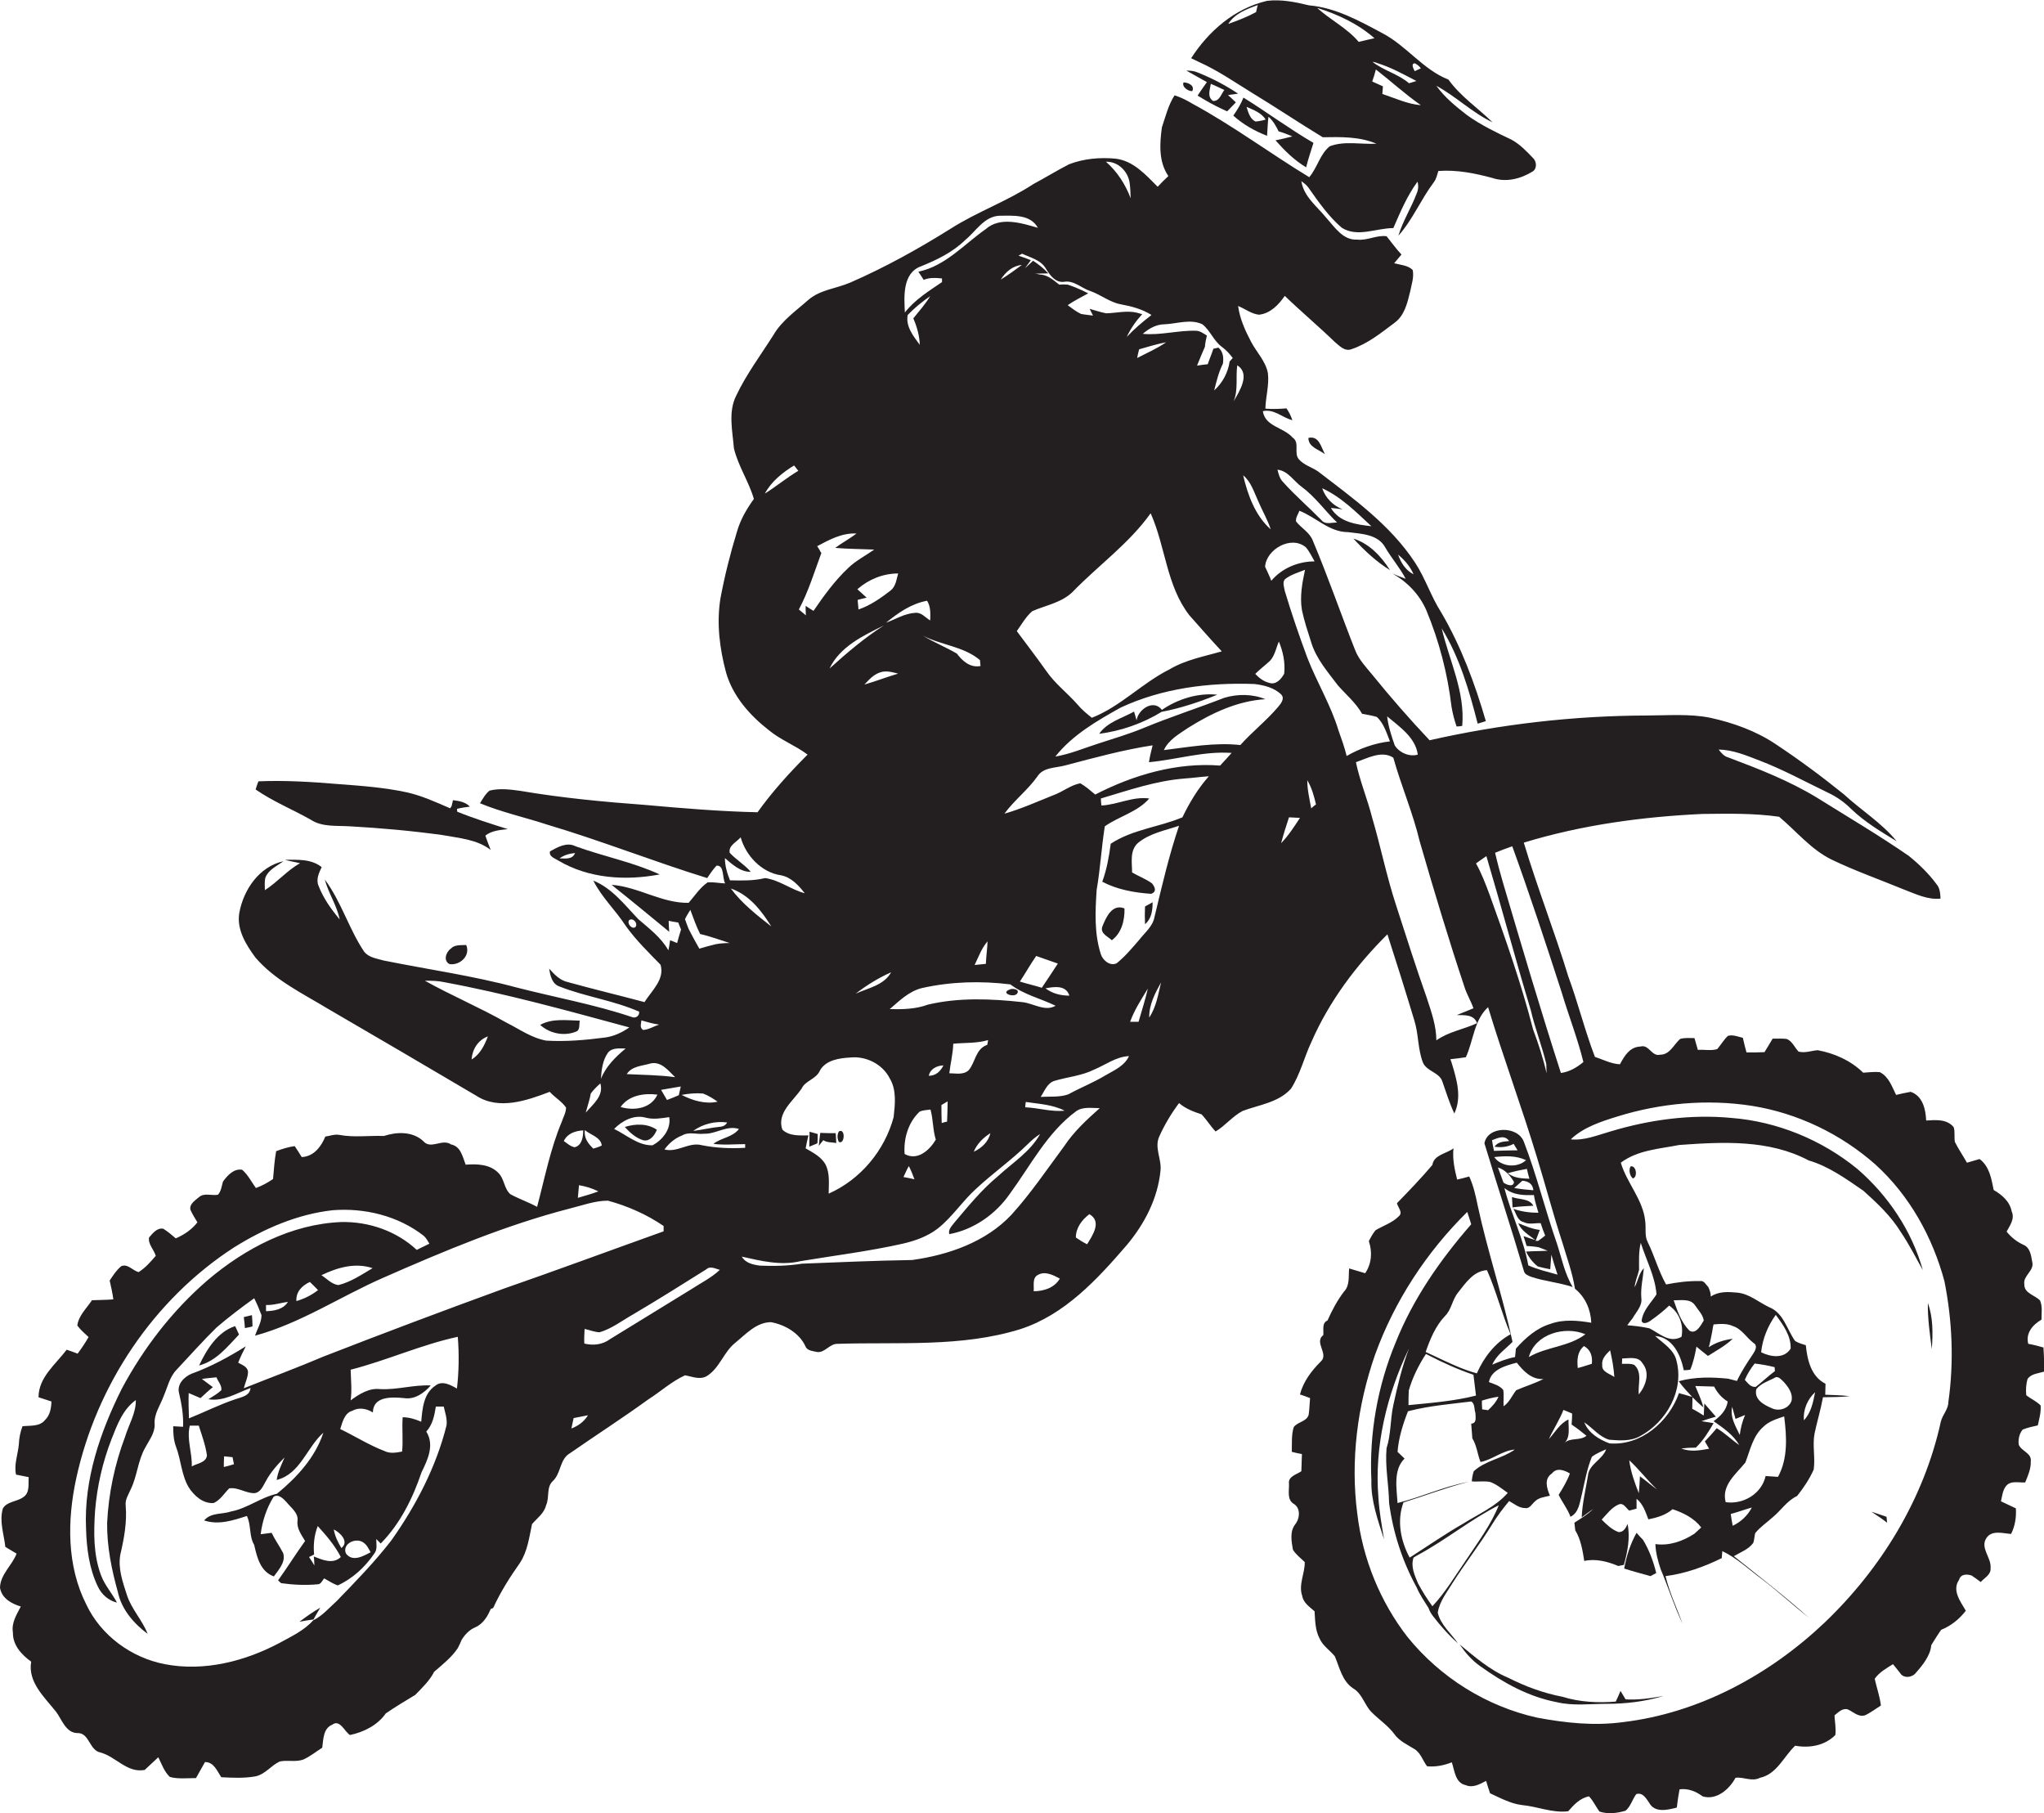 <?xml version="1.0" encoding="utf-8"?>
<!-- Generator: Adobe Illustrator 19.2.0, SVG Export Plug-In . SVG Version: 6.00 Build 0)  -->
<svg version="1.1" id="Layer_1" xmlns="http://www.w3.org/2000/svg" xmlns:xlink="http://www.w3.org/1999/xlink" x="0px" y="0px"
	 viewBox="0 0 726.9 644.7" enable-background="new 0 0 726.9 644.7" xml:space="preserve">
<g>
	<path fill="#231F20" d="M726.9,487.7c0.1-2.9,0-5.8-0.2-8.6c-1.8-0.5-3.6-1-5.4-1.3c-1-3.8,1.6-6.8,4.7-8.6c0-2.3,0.4-4.7-0.5-6.8
		c-1.9-2-5.7-2.5-5.6-5.8c-0.5-3.1,3.7-4.8,2.8-8c-0.4-2.2-0.7-5-3.1-6c-2.4-1.1-4.4-2.7-6-4.7c1.2-2.2,3-4.6,1.8-7.2
		c-0.7-3.6-3.5-5.9-6.4-7.6c-0.8-4-1.5-8.4-5-11c-1.5,0.4-3,0.9-4.5,1.3c-1.4-2.5-3-4.8-4.3-7.4c-0.3-1.7,0.1-3.5-0.4-5.2
		c-2.4-3-6.4-2.6-9.8-2.4c-0.2-4-1.2-8.7-5.5-10.2c-1.8,0.3-3.5,0.7-5.2,1.1c-1.5-3-2.6-6.5-5.8-8.1c-2-0.2-4,0.1-5.9,0.2
		c-4.4-4.3-10.2-6.9-16.2-8c-2.3,0.2-4.5,1.1-6.8,0.5c-1.4-1.5-2.2-3.7-4.2-4.5c-1.7-0.2-3.3-0.1-5-0.1c-1,1.6-1.9,3.2-2.9,4.8
		c-2.1,0.1-4.3,0.1-6.4,0.1c-0.5-1.7-0.9-3.5-1.3-5.2c-1.7-0.4-3.5-1.2-5.3-0.7c-1.5,1.4-2.5,3.2-3.8,4.7c-2.2,0.7-4.6,0.1-6.9,0.3
		c-0.4-1.4-0.8-2.8-1.2-4.2c-1.7,0-3.4-0.2-5.1,0.3c-2.3,2-3.6,5.6-7.1,5.6c-3,0.8-4-3.8-7-2.9c-3.8,0.1-5.7,3.3-7.3,6.3
		c-3.1-0.1-6-1.7-8.9-2.6c-3.6-9.4-6-19.2-9.5-28.7c-4.9-16-11-31.5-15.8-47.5c20.6-6.3,42.1-9.2,63.5-10.2c9.1-0.1,18.3-0.3,27.3,1
		c6.1,5.1,11.3,11.6,18.6,15.2c8.3,4,17.1,7.1,25.6,10.6c4.3,1.6,8.5,3.8,13.2,3.3c-0.1-1.8-0.2-3.7-1.4-5.1
		c-2.8-3.8-6.2-7.1-9.9-10.1c-10.6-7.3-21.6-13.8-32.5-20.6c-10-6.1-20.8-10.3-31.7-14.4c-1.5-0.4-2.5-1.6-3.4-2.8
		c5.1,0.1,9.8,2.1,14.5,3.9c8.4,3.2,16.4,7.6,24.5,11.5c3,1.4,5.8,3.4,8.2,5.8c4.8,4.6,10.5,8,16.1,11.4c-5.3-6.5-12.6-11-18.8-16.7
		c-7.8-6.3-15.9-12.3-24.2-17.8c-7-4.7-15.1-7.6-23.3-9.4c-7.5-1.5-15.3-0.8-22.9-0.8c-25.9,0.1-51.7,3.1-76.9,8.8
		c-7.1-7.5-13.8-15.2-20.3-23.2c-2.3-2.8-4.9-5.5-6.2-8.9c-5.1-12.9-9.6-26-15-38.8c-1.1-3-4.1-4.5-6-6.9c-0.2-1.4,0.8-2.6,1.2-3.8
		c5.9,2.3,10.6,7.6,17.3,7.6c4.6,0.6,10.6,0.7,13.2,5.4c2.2,3.8,5.2,7.2,7.3,11.2c-1.6-0.6-3.2-1.2-4.8-1.9c5.3,2.9,9.7,7.5,12.1,13
		c4.6,11,7.6,22.6,9,34.4c0.4,2.4,1,4.7,1.8,7c0.5,0,1.5-0.1,2-0.2c1.1-12.1-4.6-23.2-7.3-34.7c6.4,10.4,9.8,22.2,12.8,33.9
		c0.7-0.2,2.2-0.7,2.9-0.9c-3.9-13.4-8.8-26.6-15.9-38.7c-3.6-5.6-5.6-12.1-9.3-17.7c-8.8-13.4-22-22.8-34.5-32.4
		c-2.2-1.5-4.9-2.2-6.7-4.2c-2.1-2.2,0.4-6-2.3-7.8c-3.2-3.7-9.8-3.9-10.6-9.4c4-0.9,6.9,2.3,10.5,3.2c-0.5-1.5-1.2-2.9-2.1-4.2
		c-2.5,0.2-5,0.3-7.5,0.1c0.1-4.2,1.4-8.4,0.9-12.6c-0.8-4.3-4-7.4-6-11.2c-2.1-4-4-8.2-4.6-12.7c2.5,1,4.7,2.8,7.4,3.1
		c4-0.4,7-3.5,9.2-6.7c5.8,5.6,12,10.8,17.8,16.4c1.6,1.3,3.4,3.4,5.8,2.6c5.8-1.9,10.6-5.8,15.4-9.4c3.6-2.6,4.6-7.1,5.6-11.2
		c0.5-2.5,1.4-5,0.9-7.6c-1.7-1.7-4.4-1.8-6.6-2.4c0.9-1,1.7-2.1,2.6-3.1c-1.9-2-3.5-4.3-5.3-6.5c-3.5-0.5-6.8,1.6-10.4,1.2
		c-5.1,0.3-8-4.4-11-7.7c-3.3-4.1-8.1-7.6-8.9-13.1c0.9,0.7,1.9,1.4,2.5,2.3c3.6,5.1,7.2,10.3,11.9,14.3c5.6,3.5,12.2,0.1,18.3,0.1
		c2.5-5.7,4.9-11.5,8.6-16.5c0.4,1.4,0.3,2.9-0.3,4.2c-1.9,5.1-4.9,9.7-6.5,15c5.1-5.7,8-12.9,12.6-19c0.9-1.2,1.2-2.7,1.6-4
		c6.6-0.5,13,0.8,19.3,2.5c4.8,1.6,10,0.3,14.2-2.3c1.7-1,1.5-3.7,0.1-4.9c-2.3-2.4-4.6-4.8-7.5-6.4c-5.5-2.6-10.9-5.2-15.8-8.7
		c-4-3.1-8-6.3-11-10.5c7,3.8,12.8,9.6,20,13c-5.2-5.1-11.4-9.2-15.7-15.2c-9-3.5-15-12.1-23.5-16.5c-8.2-4.4-16.7-9.1-26.1-9.9
		c-4.9-1.2-9.9-2.2-14.9-1.6C439,3,429.8,11.1,423.6,20.7c1,0.5,1.9,0.9,2.9,1.4c6.7,3,12.7,7.2,18.9,11c8.4,5.1,16.6,10.6,25,15.7
		c6.4-0.1,13-0.3,19.1,2.3c-5.5,0.3-11.3-1.1-16.6,0.9c-3.5,2.8-4.4,7.6-7.3,11c-14-8.5-27.1-18.3-41.5-26.1c-2-1.2-4.1-2.3-6.4-3
		c-2.2,3.4-3.2,7.5-4.5,11.4c-0.8,5.8-1.2,12.2,2.3,17.3c-1.3,1.2-2.6,2.5-3.8,3.8c-4.3-4.3-8.7-9.3-15.1-10c-5.5-0.5-11.2,0-16.4,2
		c-4.3,2.2-8.5,4.8-12.8,7.1c-9.3,6.1-19.9,9.8-29.3,15.8c-11.5,7.2-23.4,13.8-35.8,19.2c-4.9,2.1-10.6,2.5-14.8,6.1
		c-4.4,3.9-9.5,7.4-12.5,12.6c-4.5,7.1-9.6,13.9-13.2,21.5c-2.9,5.8-1.3,12.5-0.8,18.7c1.5,6.3,5.3,11.8,7.1,18
		c-2.6,3.6-4.8,7.4-6,11.6c-2.4,7.8-4.4,15.8-5.9,23.8c-1.4,8.8-0.3,17.7,2,26.3c2.4,8.4,8.4,15.2,15.2,20.5
		c4.2,3.5,9.4,5.4,13.8,8.7c-6.4,6.4-12.5,13.1-17.8,20.5c-13.3-0.3-26.6-1.4-39.9-2.6c-14.9-1.1-29.7-2.5-44.4-5
		c-3.6-0.5-7.4-1-11-0.1c-1.5,1.2-2.4,2.9-3.4,4.5c7.7,3.2,16,5,23.9,7.6c19.2,5.7,37.8,13.1,56.9,19c1-1.5,2-3,3.3-4.4
		c2.9-0.3,2,4.5,3.1,6.3c-2.1-0.1-4.1-0.5-6.2-0.4c-2.8,1.9-4.6,4.8-6.8,7.3c-9.5,0.2-17.9-5.7-27.4-6.4
		c6.9,5.5,13.7,11.1,20.5,16.7c-0.1-1.3-0.2-2.6-0.2-3.9c0.9,0.2,2.6,0.5,3.4,0.6c0.3,0.8,0.7,1.7,1,2.5c-0.5,1.6-1,3.2-1.4,4.8
		c-0.6-0.3-1.8-0.7-2.5-1c-0.1,0.9-0.4,2.7-0.6,3.6c-2.6-4.6-6.8-7.7-10.7-11.1c-4.8-5-9.3-11-16-13.7c3,6,8,10.6,11.6,16.2
		c3.6,5,8,9.3,12.3,13.7c1.6,5.2-3.2,9.3-5.7,13.3c-9-2.4-18.2-4.6-27.2-7.1c-2.9-0.6-4.9-2.8-6.7-4.8c0.4,2.5,1,5.5,3.8,6.4
		c9.2,3.6,19.1,4.9,28.2,8.9c0.2,1.5-1.3,2.5-2.6,1.9c-13.4-4.5-27.4-7-41-10.5c-15.6-4.2-31.5-6.4-47.3-9.6c-2.4-0.7-5.1-1-6.8-3
		c-5.5-8.1-8.2-17.9-14.1-25.8c1.3,4.9,4.3,9.2,5.3,14.2c-3-3.6-5.8-7.5-7.5-11.9c-1-2.3,0.1-4.6,1.1-6.7c-3.8-3-8.6-2.6-13.1-2.6
		c1.8,0.5,3.6,0.8,5.4,1.2c-4.6,2.6-8,6.7-12.5,9.6c0-1.5-0.2-3,0.2-4.5c1.1-2.8,4.1-4.1,6.4-5.8c-8.6,1.9-14.2,10.1-15.7,18.4
		c-1,5.9,2.4,11.3,5.7,15.8c6.9,8.1,16.8,12.8,25.7,18.2c17.7,10.3,35.3,20.6,52.9,31c8,5.2,18,1.7,26.1-1.4c1.8,2,4.3,3.4,5.8,5.6
		c0,1.8-1,3.4-1.5,5c-4.1,9.7-6.1,20.2-8.8,30.3c-3.1-1.7-6.4-2.8-9.5-4.5c-2.3-2-2.1-5.5-4.3-7.6c-3-3.1-7.6-3.2-11.6-2.9
		c-1.1-2.8-1.7-6.5-5.2-7.2c-3.2-2.2-7.2,2-9.9-1.2c-3.8-3.5-9.4-3.3-14-1.8c-5.3-0.2-10.6,0.6-15.9-0.4c-1.7-0.3-3.3,0.4-4.9,0.6
		c-1.5,3.6-4.1,7.1-8.4,7.3c-0.8-1.3-1.6-2.6-2.5-3.9c-2.3,0.3-4.4,1-6.6,1.8c-0.6,3.3-0.8,6.6-1.1,9.9c-1.9,1.3-3.9,2.4-6.1,3.2
		c-1.6-2.2-2.8-4.7-4.9-6.5c-2.9-0.5-5.2,2-6.8,4.2c-0.5,1.6-0.6,3.4-1.8,4.7c-2.2,0.4-5-0.8-6.8,0.9c-1.3,1.1-3.4,2.4-3,4.4
		c0.7,1.6,1.6,3,2.5,4.5c-2,2.6-4.7,4.4-7.7,5.7c-1.4-1.2-2.8-2.4-4.4-3.4c-2.2-0.5-3.8,1.6-5.1,3.1c-0.4,2.3,1.7,4.3,2.4,6.5
		c-1.8,2.1-3.7,4.3-6.1,5.8c-2.1-0.5-3.9-3.1-6.2-2.1c-1.7,1.4-2.9,3.3-4.1,5.1c0.5,2.2,1,4.4,1.3,6.7c-2.5,0.2-5.1,0.2-7.6,0.3
		c-1.9,2.9-4.8,5.5-5.2,9c1.1,1.5,2.6,2.8,4,4.1c-1.2,2.1-2.5,4-3.9,5.9c-1.3-0.5-2.6-1-3.9-1.4c-3.9,5.2-10,9.8-10,16.9
		c1.5,0.5,3,1,4.6,1.5c-0.1,2.4-0.5,4.9-2.3,6.6c-1.9,2.4-5.3,1.9-8,2.2c-0.8,2.1-1.2,4.2-1.3,6.4c-0.3,3.6-1.8,7.2-1,10.8
		c1.5,0.3,3,0.6,4.5,0.9c-0.2,2.4,0.5,5.5-1.9,7.1C6,534,2.4,533.8,1,536.4c-1.3,4.5,0.4,9.1,0.9,13.6c1.3,0.8,2.7,1.6,4,2.4
		c-1.6,4.2-5.8,7.4-5.9,12.1c0.6,3.8,4.1,5.7,7.4,6.7c-1.5,2.9-3.4,5.8-2.8,9.3c-0.1,4.4,3.1,7.9,6.5,10.3
		c-1.3,7.3,4.8,12.7,8.9,17.9c2,2.7,3.4,7.4,7.5,7.5c4.3-0.2,4.2,6.1,8.2,6.9c5.6,1.5,9.5,7.4,15.8,6.2l0.6-0.6
		c1.4-1.3,2.8-2.6,4.2-3.9c1.2,2.4,2.1,5.1,4.1,7c3,0.8,6.2,0.4,9.3,0.4c1.1-1.9,2.1-3.8,3.2-5.7c3.2,0,4.3,3.2,5.8,5.4
		c4,0.2,8.1,0.4,12.1-0.3c3.5-0.7,5.6-3.9,8.7-5.3c2.8-0.6,5.7,0.3,8.4-0.7c2.4-1.1,4.5-2.8,6.7-4.2c0.4-2.9,0.3-6.9,3.6-8.2
		c2.1-1.6,3.7,1,4.9,2.4c0.3,0.3,0.9,1,1.3,1.3c4.9-1,9.9-3.5,12.8-7.7c3.4-2.3,7-4.5,10.5-6.6c2.4-2.5,5.1-5,6.7-8.2
		c3-2.6,6.2-5.1,8.4-8.4c0.5-1,1-2,1.4-3c1.2-1.9,2.7-3.5,4.8-4.4c2.8-1.2,4.4-3.9,5.5-6.5l0.9-0.4c2.6-5.7,5.9-10.9,9.5-16
		c2.7-4.1,3.3-9.1,4.3-13.8c1.8-2.1,4.3-3.8,5-6.7c1.3-2.8,0-6.4,2.4-8.6c3-2.8,2.4-7.8,6.1-9.9c9.2-6.4,18.7-12.5,27.8-19.1
		c4.4-2.8,8.3-6.4,13.1-8.6c2.5,0.4,5.2,1.7,7.7,0.3c4.6-2.8,6-8.5,10.1-11.8c3.8-3.1,7.6-7.4,12.8-7.4c4.9,0.9,10,3.8,12.2,8.5
		c0.6,1.7,2.6,1.7,4.1,2.1c2.9,0.4,4.5-3,7.4-2.9c21.7-0.7,43.9,1.3,64.9-5.2c15.8-5.1,27.4-17.7,37.9-29.9c6.3-7.5,11-16.5,12-26.4
		c0.5-4.1-2.3-8.3-0.4-12.3c1.9-4.2,4.3-8.2,7-11.8c2.3,2,5.2,3.1,8,4c1.8,1.9,3.2,4.2,5,6.1c3.5-2.1,6-5.4,9.6-7.3
		c5.9-2.2,12.8-3,17.2-7.9c3.3-5.1,4.7-11.2,7.3-16.7c6.3-14.4,15.9-27.2,27-38.2c3.3,10.2,6.5,20.4,9.6,30.7
		c1.5,4.8,1.2,10.1,3,14.8c1.3,3.3,6,3.5,7,7c1.3,3.7,2.5,7.6,4.2,11.2c2.7-5.7,0.9-11.9-0.8-17.5c-0.1-0.4-0.4-1.3-0.6-1.8
		c1.8-0.2,3.7-0.4,5.5-0.7c2.7-5.9,2.9-13.2,7.9-17.8c5.4,17.8,11.9,35.3,17.3,53.1c3.1,10.1,5.8,20.4,9.1,30.5
		c1.6,5.4,3.6,10.8,4.5,16.5c3.7,3,5.6,7.4,5.8,12.1c-4.8-0.8-9.8-1.3-14.5,0.4c-5,1.5-8.9,5-12.3,8.8c-0.1,0.8-0.2,2.3-0.3,3
		c-2.8,0.5-5.5,1.6-8.1,2.7c1.5-3.5,4.8-5.6,7.2-8.1c-3.5-16.3-8.9-32.2-12.4-48.5c-0.7-3.5-1.5-7-3-10.3c-1.4,0.4-2.9,0.8-4.3,1.1
		c-0.9-3.6-1.7-7.3-1.3-11.1c-2.5,1.9-7,2.3-7.5,5.9c-4,4.7-8.3,9.2-12.6,13.6c0.3,1.5,2.3,3.3,0.6,4.7c-2.3,2.3-5.5,3.3-8.2,4.9
		c-1,1.2-1.7,2.5-2.4,3.9c1.3,3.9,1,8-1.3,11.4c-1.9-0.6-3.8-1.1-5.7-1.7c-0.3,2.8,0.3,6-1.8,8.2c-2.4,3.1-4.3,6.7-5.9,10.3
		c-2.1,0.9-1.3,3.4-1.5,5.2c-3.4,2.6,2.1,6.7-0.9,9.4c-3.3,3.3-6.2,7.1-7.4,11.7c1.2,0.4,2.4,0.8,3.6,1.3c-0.2,2-0.2,3.9-0.5,5.9
		c-0.7,2.5-3.9,2.5-5.3,4.4c-0.9,2.8-0.6,5.9-0.7,8.8c1.2,0.3,2.4,0.6,3.6,0.8c-0.1,2-0.1,4-0.2,6.1c-1.7,1.2-4.8,1.8-4.4,4.5
		c0.1,2.4-0.8,5.6,1.7,7.1c2.5,1.5,2.2,5.2,0.5,7.3c-2,2.6-1.3,6.1-0.8,9c1.1,1.8,2.8,3,4.2,4.4c0.1,4-2.3,8-0.9,12
		c0.4,2.5,2.6,3.9,4.4,5.5c0.2,3.2,0.2,6.6,1.7,9.5c1.1,2.7,3.7,4.3,5.5,6.5c1.7,4,2.6,8.8,6.5,11.4c3.3,1.9,4,5.9,6.6,8.5
		c2.7,2.7,5.9,4.8,8.1,7.8c1.7,2.4,4.4,3.6,6.8,5.1c2.5,1.3,3.2,4.2,4.8,6.3c3,0.3,6-0.3,8.8-1.4c1,2.9,1.2,7.3,4.9,8.1
		c2.6,1.1,5-0.3,7.3-1.5c0.4,1.4,0.9,2.9,1.4,4.4c3.7,1.7,7.3,3.7,11.4,4.2c5.5,0.5,10.8,2.9,16.4,2.2c2-2.3,4.2-4.7,7.4-5.3
		c1.5,1.6,2.4,3.6,3.7,5.4c3,1,6.3,0.6,9.3-0.3c1.8-1.5,2.4-4,3.8-5.9c2.3-0.7,3.5,1.5,4.6,3.1c2,3.7,6.6,2.5,9.8,1.7
		c0.1-0.4,0.2-1.2,0.2-1.5c0.2-1.7,0.5-3.3,0.8-5c3-0.4,5.8,0.7,8.2,2.5c4.9,1.5,9.5-2.5,11.7-6.6c2.9-0.4,5.8,1.5,8.7,0
		c6-1.3,8.4-7.5,12.5-11.4c5.1,0.9,10.5,0,14.3-3.8c0.3-2.4-0.2-4.7-0.3-7c1.3-1,2.6-2.5,4.5-2.2c2.1,0.8,3.8,2.9,6.3,2.2
		c2-0.9,3.8-2.3,5.7-3.5c-0.4-3.3-1.5-6.3-2.2-9.5c1.6-2.3,4.1-3.7,6.5-5.2c0.8,1,1.6,2,2.5,3.1c1.2,2.1,4.4,1.7,5.7-0.1
		c2.4-2.7,5.1-6.1,5.4-9.7l0.4-0.7c1-1.6,2-3.2,3.1-4.8c3.5-1.4,6.5-3.8,8.8-6.8c-1.9-3.3-5-7.2-2.4-11c0.6-2.1,2.8-2.1,4.5-1.5
		c1.1,0.7,2.1,1.5,3.2,2.3c1.3-1.5,3.7-2.6,3.5-4.9c0.4-3.7-3.8-7.2-1.5-10.7c1.9-3,5.9-1.7,8.8-1.5c1.4-2.8,1.9-5.9,1.7-9.1
		c-1.8-0.8-3.5-1.7-5.3-2.5c0.4-1.8,0.6-3.8,1.7-5.3c1.6-2.2,4.6-1.3,6.9-1.4c1-2.4,2.1-4.9,2-7.5c0.4-3-3.4-3.6-4.3-6
		c-0.2-1.9,0.2-3.8,1.4-5.3c1.7-0.7,3.6-1.1,5.4-1.5c0.5-2.3,1.2-4.7,1-7.1c-1.5-1.5-3.4-2.3-5.1-3.6c-0.2-2-0.1-4,0.5-5.9
		C722.5,488.4,724.9,488.3,726.9,487.7z M502.7,204.2c-2.8-1.4-4.5-4.1-5.5-7C499.5,199.1,501.5,201.4,502.7,204.2z M446.7,4.3
		c-3.1,1.7-6.5,3-9.9,4.2c2.3-3.7,6.6-5.3,10.5-6.7C447.1,2.5,446.8,3.7,446.7,4.3z M503.1,22.5c0.9,0.4,1.6,1,2.2,1.8
		c-0.6,0.3-1.7,0.8-2.2,1C502.8,24.6,501.6,22.7,503.1,22.5z M468.4,2.8c7.4,2.3,14.6,5.7,20.4,10.8c-1.9,0.4-3.7,0.8-5.6,1.3
		C479.1,10,473.1,7.1,468.4,2.8z M489.7,22.4c4.9,1.5,9.4,4,14,6.4c-0.7,0.2-2,0.6-2.6,0.8c-3.9-3.3-9-4.5-13-7.6
		C488.5,22,489.3,22.2,489.7,22.4z M488,29c0.5-1.4,0.9-2.8,1.3-4.3c5.4,4.2,10.4,8.8,16,12.7c-4.8-0.4-9.2-2.5-13.7-4
		c0.1-0.9,0.1-1.8,0.2-2.7C490.6,30.1,489.3,29.6,488,29z M226,329.6c-1.2,1-3.1-1.2-2.3-2.4C225,326.1,227,328.2,226,329.6z
		 M504.2,268.3c-3,0.9-6.6-0.7-8.2-3.3c-1.2-3.4-2.3-6.8-2.7-10.3C497.7,258.4,503.4,262.2,504.2,268.3z M487.7,187.1
		c-5.3-0.6-11.4-1.4-14.4-6.5c1.4,0.1,2.8,0.3,4.2,0.5c-3.4-1.3-6.1-4-7.3-7.5C477,176.7,482.3,182.1,487.7,187.1z M462.8,173
		c4.9,3.6,8.4,8.6,12.7,12.8c-1.9-0.1-4.2,0.9-5.6-0.9c-4.5-4.6-9.3-8.7-13.6-13.5c-1.2-1.2-1.6-2.8-2-4.4
		C458.1,167.4,460,171,462.8,173z M464.4,194.6c1.3,1.5,2.1,3.3,3.1,5c-5.8,0-11.6,2.4-15.4,6.9c-0.6-1.7-1.5-3.4-2.2-5
		C450.3,195.3,459.2,190.2,464.4,194.6z M454.8,228.1c1.5,3.6,2.3,7.5,1.9,11.4c-1,1.9-2.9,4.1-5.3,3.3c-2-0.5-3.6-1.7-5-3.2
		c1.7-1.7,3.6-3.1,5.3-4.7C453.4,233,453.8,230.4,454.8,228.1z M447.5,178.3c1.4,3.3,3.3,6.5,4.4,9.9c-5.5-4.8-8.2-12.3-9.8-19.2
		C445,171.4,446,175.1,447.5,178.3z M440,129.9c4.8,3,0.8,9.2-1.3,12.8C440.4,138.7,439.4,134.2,440,129.9z M414.2,115.3
		c4.4-0.2,9.2-2,13.4,0c2.8,2.2,4,5.9,6.9,8c1.5,1.1,2.8,2.5,3.9,4c-0.3,0.3-0.8,0.9-1.1,1.2c-0.6,4-2.5,7.6-5.5,10.3
		c0.8-3.2,1.6-6.5,3.1-9.5c0.3-2.1,0.1-4.3-1.6-5.7c-0.4,0.1-1.3,0.3-1.8,0.4c-0.6,1.9-1.4,3.7-2,5.5c-1.3,0.1-2.5,0.3-3.8,0.5
		c0.9-2.2,1.8-4.5,2.8-6.7c0.1-1.4,0.4-2.7,0.7-4c-1.2-0.7-2.4-1.7-3.9-1.7c-6.3-0.2-12.6,1.7-18.9,1.1
		C408.6,116.8,411.2,115.3,414.2,115.3z M370.5,351.2c-2.6-0.8-5.2-1.4-7.8-2.2c2-3,3.7-6.1,5.8-9.1c2.5,0.9,5.1,1.8,7.7,2.7
		C374.3,345.5,372.4,348.4,370.5,351.2z M380.3,354c-3,0-6-0.7-8.5-2.6C375,350.8,379.1,350.2,380.3,354z M375.4,357.6
		c-3.8,2.2-7.9-0.9-11.9-1.3c-11.1-1.2-22.5-1.7-33.5,0.9c-4.3,1.6-9,1.7-13.6,1.6c3.5-3,6.9-6.4,11.5-7.5
		c10.3-2.3,20.9-2.6,31.4-1.3C364.2,353.7,370.1,355,375.4,357.6z M364.8,391.8c4.6,0.7,9.5,0.9,13.8,3.1c-4.7,0.5-9.3-1-14-1.2
		C364.6,393.2,364.7,392.3,364.8,391.8z M352.2,402.9c-0.7,3.1-3.1,5.3-5.9,6.6C347.4,406.7,349.7,404.5,352.2,402.9z M344.5,380.5
		c-1.9,1.8-4.6,1.1-6.9,1.1c0.4-3.5,1.3-6.9,1.4-10.5c4.1-0.4,8.4-0.1,12.4-1.3c-0.1,0.4-0.2,1.3-0.3,1.7
		C346.9,372.9,346.9,377.7,344.5,380.5z M321.7,410.3c-0.4-5.5,1.3-11.3,5.4-15.1c1.2-0.5,2.5-0.5,3.8-0.7c1,3.5,0.8,7.2,1.9,10.7
		C330.6,408.9,326.3,412.9,321.7,410.3z M325.2,419.3c-1.3-0.3-2.6-0.6-3.9-0.8c0.6-1.3,1.2-2.7,1.9-3.9
		C324,416.1,324.6,417.7,325.2,419.3z M330.3,382.5c0.5-2.5,2.9-3.6,5.2-3.7C334.5,380.9,332.8,382.5,330.3,382.5z M334.8,392.9
		c0.7-0.4,1.4-0.8,2.2-1.3c0,2.4-0.1,4.8-0.2,7.2c-0.5,0.1-1.4,0.3-1.9,0.5C334.8,397.2,334.8,395.1,334.8,392.9z M327.1,122.6
		c-2.2-3-5.1-6.5-4.3-10.6c2.4-2.5,5.1-4.7,8-6.7c-1.7,2.8-3.9,5.3-6,7.9C326.1,116.2,327,119.4,327.1,122.6z M329.7,213.6
		c1.3,2.1,1.2,4.6,1.1,7c-1.7-1-3.2-3-5.4-2.7c-3.7,0.2-6.9,2.3-10.3,3.5C319.4,217.9,324.1,214.6,329.7,213.6z M340.3,232.4
		c-3.9-2.3-8.2-4-12.1-6.4c6.5,3.4,14.5,3.8,20.3,8.7c0,0.5,0.2,1.6,0.2,2.1C345.1,237.5,342.3,235.1,340.3,232.4z M351.2,334.7
		c-0.1,2.7-0.5,5.3-0.6,8c-1.3,0.1-2.7,0.3-4,0.4C348,340.2,349.1,337.1,351.2,334.7z M319.4,239.5c-4,1.2-7.9,2.7-12,3.9
		c1.6-1.7,3.2-3.5,5.5-4.3C315.1,238.3,317.3,239,319.4,239.5z M295,237.7c3.7-7.8,12-11.7,19.3-15.3
		C307.4,226.8,301.1,232.2,295,237.7z M316.9,345.7c-2.5,4.6-8.2,5.6-12.6,7.6C308.2,350.3,312.4,347.7,316.9,345.7z M367.1,217.3
		c4.8-2.1,10.4-3,14.3-6.8c9.1-9.4,20.1-17.2,27.8-28c5.3,11.8,5.6,25.8,13.8,36.3c3.8,4.3,7.6,8.6,11.5,12.8
		c-6.3,1.8-12.9,3-18.6,6.4c-9.8,4.9-17.4,13.2-27.6,17.2c-1.8-1.4-3.6-2.9-5.1-4.7c-3.6-4.1-8-7.4-11.1-11.9
		c-3.4-4.8-7-9.5-10.5-14.2C363.3,222,364.8,219.3,367.1,217.3z M355.9,99.4c1.7-2.7,4.2-4.9,7.5-5.2C361,96,358.5,97.8,355.9,99.4z
		 M404.4,127.3c0.2-1,0.4-2,0.7-3.1c3.2-0.9,6.3-1.9,9.6-2.5C411.4,124,407.8,125.5,404.4,127.3z M401.7,64.8
		c0.3,1.9,0.3,3.8,0.4,5.7c-1.9-5-4.8-9.5-8.8-13C397.6,57.4,401,60.8,401.7,64.8z M372,95.6c1.4,2.3,3.4,5,6.4,4.6
		c3.6-0.6,6.2,2.3,9.4,3.3c3.7,1.3,6.9,4,10.8,4.7c3.8,0.7,7.6,1.7,10.9,3.8c-3.1,2.4-6.1,4.9-8.8,7.8c1.4-3,3.3-5.7,5.5-8.1
		c-0.5-0.1-1.4-0.4-1.8-0.5c-3.6-0.9-7.3,0.1-11,0.2c-2-0.4-3.9-1-5.9-1.6c0.3,0.6,0.9,1.8,1.2,2.4c-1.4-0.2-2.9-0.3-4.3-0.6
		c-1.7-0.8-3.2-2-4.7-3.1c2.3-1.6,4.8-2.8,7.3-4.2c-1.4-0.7-2.8-1.4-4.3-2c-1-0.4-2-0.8-3-1.1c-1-0.1-2-0.1-3,0
		c-2.1-1.6-4.1-3.5-6.9-3.6c-0.5-0.1-1.3-0.3-1.8-0.3c1.2,0,3.6-0.1,4.8-0.1c-1.6-1.8-3.5-3.2-5.4-4.5c-1,0.9-1.9,1.8-2.9,2.7
		c0.5-0.7,1.6-2.2,2.1-2.9c-1.5-0.6-2.9-1.1-4.4-1.6c0.3-0.2,1-0.5,1.3-0.7C366.4,91.6,370.2,92.4,372,95.6z M327.5,94.7
		c5.7-2.3,11.3-5,15.8-9.4c3.8-3.1,6.7-8.4,12.2-8.6c4.8,0,10.9-0.6,13.6,4.3c-5.9-1.7-13.4-4.1-18.6,0.5
		c-7.7,5.4-14.3,13.1-23.9,15.1c0.6,1,1.3,1.9,1.9,2.9c2.1-0.9,4.4-0.7,6.5-0.5c0,0.3,0,1,0,1.3c-4.7,3.2-9.6,6.2-13.2,10.8
		C321.5,105.5,320.9,97.1,327.5,94.7z M316.8,209.9c-3.5,2.7-7.3,5.4-11.5,6.8c-0.1-0.9-0.2-2.6-0.3-3.4c1.1-0.3,2.2-0.6,3.2-0.8
		c-1.1-1-2.2-2-3.3-3c4-3.5,9.1-5.6,14.5-5.6C318.8,206,318.6,208.4,316.8,209.9z M272,175.5c2.3-4.3,6.3-7.5,10.4-10
		c0.4,0.5,1.1,1.4,1.5,1.9C279.7,169.9,276,173,272,175.5z M286.6,218.8c-0.8-0.7-1.7-1.4-2.5-2.1c3.4-6.4,5.5-13.3,8-20.1
		c-0.2-0.2-0.5-0.7-0.6-1c-0.2-0.4-0.7-1.1-0.9-1.4c4.3-2.3,8.9-4.8,14-4.5c-2.4,1.8-5.1,3.3-7.6,5.1c4.6,0.4,9.3,0.4,13.9,0.6
		c-3.1,2.2-6.5,3.9-9.2,6.5c-4.8,4.5-8.7,9.9-12.4,15.3c-1-0.6-1.9-1.2-2.8-1.8C286.5,216.5,286.5,217.7,286.6,218.8z M291.6,380.6
		c2.1-3.7,6.9-4.4,10.8-4.6c5.6-0.6,11.5,2.4,14,7.4c2.5,4.1,1.9,9.2,1.4,13.8c-3.2,11.9-11.8,22.2-23.1,27.2
		c0-3.5,0.5-7.1-1.1-10.3c-1.5-2.8-4.5-4.3-7.1-5.8c0.3-1.5,0.6-3.1,1-4.6c-3.2,0-6.9,0.3-9.3-2.1c-2-6,3.9-10.1,6.9-14.6
		C286.4,384.2,290.3,383.7,291.6,380.6z M259.5,303.2c-0.5-2.6,2.5-3.8,3.9-5.5c1.8,6.5,7.4,12.5,14.3,13.5c3.7,0.7,6.3,3.6,8.5,6.4
		c-4.9-1.3-9-4.7-14.1-5.4c-4.1,1-8.3,0.9-12.5,0.8c-1-2.5-1.8-5.1-1.8-7.9c2.7,2.3,5.5,4.9,9.2,4.9
		C264.8,307.4,261.8,305.7,259.5,303.2z M274.3,329.4c-5.1-4-10.5-8.2-14.4-13.5C266.5,318.2,270.8,323.8,274.3,329.4z M245.5,323.5
		c1.1,2.9,2.1,5.9,3.5,8.6c3.6,0.8,7,2.1,10.5,3.2c-1.6,0-3.3,0.1-4.9,0.4c-2,0.5-4,1-5.9,1.6c-1.3-2.3-2.6-4.6-3.8-7
		c-0.5-1.2-0.9-2.4-1.3-3.5C244,325.9,245,324.3,245.5,323.5z M258.6,399.1c-0.5,0.9-1.3,1.4-2.3,1.5c-3.3,0.3-6.5,1.1-9.8,1.5
		C250,399.6,254.4,398.5,258.6,399.1z M250,388.8c1.9,0.7,3.6,1.8,5.2,2.9c-4.3,1-8.9-0.4-12.8-2.4C245,388.8,247.5,388.6,250,388.8
		z M242.1,386.3c-0.2,1-0.5,2.1-0.7,3.1c-1.4,0.6-2.8,1.2-4.2,1.7c-0.7-1.2-1.4-2.4-2.1-3.6C237.3,387.1,239.7,386.7,242.1,386.3z
		 M211,408.4c-1.9-1.8-3.4-3.9-3-6.6c1.9,1.7,5.7,2.5,6,5.5C213,407.8,212,408.1,211,408.4z M212.8,423.6c-2.4,0.9-4.9,1.6-7.3,2.3
		c0.1-1.5,0.3-3,0.4-4.5C208.3,421.8,210.6,422.5,212.8,423.6z M208.3,395.6c0.6-2.3,1.4-4.5,1.8-6.8c1-1.4,2.2-2.5,3.4-3.6
		C214.8,389.6,210.9,392.6,208.3,395.6z M213.7,383.6c0.2-3.2,0.6-6.6,2.5-9.3c1.5-1.9,4.2-1.5,6.3-1.5
		C218.9,375.8,215.5,379.1,213.7,383.6z M233.8,389.2c-2.3,5-8.3,5.8-13.1,4.4C223.6,389.4,229.1,388.6,233.8,389.2z M229.7,397.4
		c2.7,0.7,5.5,0.2,8.3-0.2c0.7,4.3-2.4,8.1-5.9,10c-5.1,0.2-9.3-3.7-13.7-5.8C221.2,398.5,225.5,396.2,229.7,397.4z M228.1,362.8
		c2.1,0.6,4.1,1.2,6.3,1.5c-1.9,0.6-3.7,1.8-5.7,1.9C227.4,365.4,228,364,228.1,362.8z M231.4,378.1c3.8-0.8,6.3,2.6,8.7,4.9
		c-5.7-0.8-11.5-0.8-17.2-1.1C224.7,379,228.5,379,231.4,378.1z M167.7,376.7c0.3-3.7,2.3-6.9,5.8-8.2
		C172.3,371.7,170.7,374.9,167.7,376.7z M194.3,370c-5.2-0.9-9.6-4.1-14.2-6.4c-9.5-5.4-19.5-9.6-29-14.9c2.3,0,4.6,0,6.8,0.5
		c22.2,4.1,44.1,10.2,65.9,16.1c-2.6,1.8-5.5,3.2-8.7,3.6C208.2,369.8,201.3,370.4,194.3,370z M207.4,401.9c0,2.3-0.4,5.3-3,6
		c-1.5-0.2-2.7-1.4-3.9-2.2C201.8,403,204.5,402.1,207.4,401.9z M162.5,493.7c-2.3-1.3-5.3-3-7.7-1c-4.2,2.8-4.6,8.2-5,12.8
		c-2.1-0.9-4.3-1.6-6.6-1.6c-0.3,4.1,0.2,8.2-0.2,12.2c-2.1,0.4-4.3,0.8-6.3-0.2c-5.5-2.1-10.5-5.3-15.7-7.8
		c0.8-2.5,1.5-5.7,4.3-6.5c2.3-1.3,5.1-0.8,7.3,0.6c0.1-5.9,6.9-5.5,11.1-5.1c3.8,0.6,7.1-1.8,9.5-4.5c-6.1-0.3-11.9,1.6-18,1.3
		c-3.9-0.5-7.5,1.8-10.5,4c0.5-3.6,0.1-7.3,0-10.9c12.9-3.3,25.1-8.9,38.1-11.7C163.3,481.5,163.2,487.7,162.5,493.7z M131.8,551.9
		c-2.6,1.4-6.5,3.6-8.8,0.4c-1.4-3.5,3.7-5.8,6.3-3.8C130.5,549.3,131.1,550.7,131.8,551.9z M111.8,556.6c-0.6-1-1.2-2-1.9-3
		c0.5-0.2,1.4-0.7,1.8-0.9c-0.3-3.4,0-6.8,1.3-10.1c3.1,3.4,6.1,6.9,8.2,11c-2.8,2.7-6.6,1-9.6-0.2
		C111.7,554.3,111.8,555.8,111.8,556.6z M118.7,543.8c2.3,1.1,5.6,4.4,2.7,6.6C120.2,548.4,119.1,546.2,118.7,543.8z M179.1,458.2
		c-21.4,7.8-42.7,15.8-64,24.1c-9.4,4-18.9,7.5-28.4,11.3c0.5-2,1.5-3.9,1.5-5.9c-0.2-1.8-2.1-2.4-3.5-3.2c0.8-2,1.7-3.9,2.7-5.8
		c-6.1,3.8-12.5,7.3-19.2,9.7c-2.7,1.1-5.4,3.8-4.5,7c0.9,3.9,1.6,7.9,1.4,11.9c-1.2-0.1-2.3-0.1-3.5-0.2c0,2.5,0.1,4.9,1,7.3
		c1.8,4.7,1.9,10,4.5,14.4c1.9,3,5.1,5.9,8.9,5.6c2.4-1.1,3.7-3.4,5.5-5.2c3.1-0.5,5.8,1.7,8.9,1.7c2.3-0.2,3.1-2.5,4.1-4.2
		c1.7-3.2,4.2-6,6.7-8.5c-1.1,2.6-2.4,5.1-2.8,8c8.4-2.1,10.7-11.6,16.6-16.8c-2.9,8.8-9.4,15.9-16.5,21.7
		c-5.8,1.3-10.5,5.2-16.3,6.3c-3.2,1.1-7.2,0.3-9.6,3.2c5.1,1.7,10.3,0,15.2-1.6c1.6,3.3,0.7,7.1,2.6,10.3c1,4.4,2.2,9.5,7,11.2
		c1.7-2.4,4.3-5.1,3.3-8.3c-1.3-2.5-2.9-4.7-4.1-7.2c-1.3,0.2-2.6,0.3-3.9,0.5c0.6-4.7,2.1-9.3,4.6-13.3c1.7-1.2,3.5,0.7,4.6,1.9
		c1.6,2,4.3,3.8,3.9,6.7c-0.3,2.7,1.4,4.9,2.7,7.1c-3.3,4.6-6.3,9.4-9.6,14c0.3,0.3,0.8,0.8,1.1,1c4.3,0.6,8.7,0.8,13,0.4
		c1.2,0,1.6-1.4,2.3-2.1c1.6,0.9,3.1,1.9,4.8,2.5c5.3-2.4,9.7-6.5,13-11.3c1.2-1.5,0.7-3.5,0.7-5.2c0.4,0.4,1.2,1.2,1.6,1.6
		c6.9-7,11.4-16.1,14.5-25.3c2.2-4.5,4.7-9.7,1.7-14.5c2.3-2.5,2.9-5.8,3.4-8.9c0.9,0,1.9,0,2.8,0c0.5,2.2,1.3,4.4,1,6.7
		c-3.7,14.8-10.9,28.6-19.7,41c-5.9,7.6-12.7,14.6-19.4,21.5c-2.7,2.4-5,5.2-8.3,6.8c-3.2,3.6-7.7,5.7-11.9,8
		c-12.4,6.6-26.9,10.3-40.9,7.6c-11.9-2.3-22.7-10.2-27.9-21.2c-7-13.8-6.8-30-3.6-44.8c7.2-33.2,27.5-63.6,56-82.1
		c10.7-6.7,22.6-11.9,35.2-13.3c11.4-0.9,23.3,2,32.4,9.1c0.9,0.8,1.4,1.8,2,2.8c-1.5,0.7-3,1.5-4.5,2.2c-7.2-6.7-17-10.1-26.8-9.9
		c-17.8,0.7-34.3,9.4-47.6,20.7c-12.5,10.8-22.7,24-30.5,38.6C35.7,509,29.8,526,30.6,543.5c0.2,7,1.1,14.2,4.2,20.6
		c1.3,2.8,3.8,5,6.8,5.7c-1.8-3.4-4.4-6.2-5.7-9.8c-2.7-7.2-2.6-15.1-2.1-22.7c0.7-8.8,2.7-17.5,5.9-25.7c2-5.1,4-10.5,8.6-13.8
		c0.1,4.6-2.5,8.7-3.8,13c-3.7,9.8-5.9,20.2-6.4,30.7c-0.1,8.3,1.6,16.6,3.8,24.5c1.3,6.2,5.7,11.3,10.6,14.9
		c-1.9-4.9-5.8-8.8-7.4-13.9c-1.5-4.6-3.2-9.4-2.3-14.3c1.3-5.6,2.4-11.4,1.9-17.3c-0.3-2.2,1-4,1.8-5.9c2.3-4.7,2.5-10.1,5.1-14.7
		c1.4-2.7,3.5-5.2,3.4-8.4c-0.3-3.7,2-6.7,3.2-10c1.4-3.2,2.1-6.9,4.7-9.5c4.7-5,9.2-10.1,14.1-14.9c4.3-3.7,8.8-7.1,13.4-10.4
		c1,2,1.8,3.9,2.6,6c0,2.6-1.5,4.9-2.3,7.3c16.2-4.4,30.3-13.9,45.6-20.6c21.6-9.5,43.5-18.7,66.3-24.6c4.5-1.1,8.9-2.8,13.6-2.8
		c7,1.9,13.8,4.9,19.8,9c0,0.5,0,1.4,0,1.9C217,444.6,198.1,451.6,179.1,458.2z M67.2,504.3c-0.1-3-0.2-6-0.1-9
		c1.4,0.6,2.8,1.2,4.2,1.8c1.4-1.3,2.9-2.7,4.4-3.9c-1.3-1-2.6-1.9-3.9-2.9c1.7-0.3,3.5-0.4,5.2-0.6c0.5,1.5,2,2.9,1.7,4.6
		c-1.4,1.3-3,2.2-4.6,3.2c5.4,0.9,10.1-2.2,15-4c-0.3,2.9-3.2,3.2-5.4,4C78,499.4,72.7,502.1,67.2,504.3z M83.2,520.6
		c-1.2,0.4-2.4,0.7-3.6,1c0-1.3,0-2.5,0.1-3.8c1,0.1,2,0.2,3,0.3C82.8,518.8,83.1,520,83.2,520.6z M67.5,506.9c1.1,0,2.2,0,3.2,0
		c1.1,3.5,2.4,6.9,2.9,10.6c-0.3,2.6-3.6,2.8-5.4,3.9C68.4,516.5,66.3,511.7,67.5,506.9z M132.5,450.9c-3.9,2.3-7.7,4.9-12.1,6
		c-2.4-0.2-4.2-2.3-6.1-3.5C119.9,450.7,126.3,448.8,132.5,450.9z M113.1,458.7c-2.3,1.8-4.9,3.1-7.7,3.9c-0.2-3.3,2-5.5,4.8-6.8
		C111.2,456.7,112.1,457.7,113.1,458.7z M102.4,462.9c-1.7,2.7-4.9,3.2-7.8,3.3l0-0.8c0-0.4,0-1.1,0-1.4
		C97.3,464.1,99.8,463.2,102.4,462.9z M203.2,507.9c0.3-1.2,0.5-2.5,0.8-3.7c1.7-0.3,3.4-0.7,5.1-1
		C207.7,505.5,205.6,507,203.2,507.9z M245.5,458.6c-9.5,5.8-19,11.7-28.5,17.5c-2.7,2-6,2.4-9.2,1.6c-0.1-1.7,0-3.4,0.1-5.2
		c1.8,0.4,3.5,1.1,5.3,1.2c4.4-1.3,8.1-4.2,12-6.4c8.8-5.2,17.4-10.6,26-16c1.4-1.3,3.2-0.2,4.8,0.2
		C252.9,454.4,249,456.3,245.5,458.6z M249.7,407.2c-4.7-1.3-8.7,2.7-13.4,1.5c1.6-2.2,3.7-4,6.3-5c2.4-1.4,5.2-0.3,7.7-0.6
		c4.3,0.2,8.1-3.1,12.5-1.7c-2.3,3-6.3,3.1-9.1,5.3c3.8,0.5,7.5,0.1,11.3,0.1c0,0.3,0,1,0,1.3C259.9,408.4,254.7,408.2,249.7,407.2z
		 M367.6,459.1c0.2-2-0.6-4.7,1.5-5.8c2.6-1.5,5.5,0.1,7.8,1.3C375,457.9,371.2,459.1,367.6,459.1z M386.6,442.4
		c-1.4-0.7-2.7-1.5-4-2.4c0-3.5,2.2-6.3,4.8-8.3C392,434.3,388.5,439.3,386.6,442.4z M378.4,407.6c-6.1,8.2-11.8,16.7-18.7,24.3
		c-9.1,9.7-22.4,14.3-35.3,16.1c-13.1,0.2-26.1,0.8-39.2,1.3c-4.9,0.8-9.9,0.9-14.9,0.7c-2.4-0.3-5.2-0.9-6.5-3.2
		c6.8,1.5,13.9,3.3,20.9,1.6c12.1-2,24.3-3.5,36.3-6.2c4.4-1,8.9-2.6,12.5-5.4c5.2-4.1,8.8-9.8,13.7-14.2
		c5.9-5.5,12.5-10.1,18.3-15.8c1.3-1.3,2.8-2.6,4.4-3.6c-3.5,6.3-9.8,10.2-15,15c-5.8,4.8-10.6,10.7-15.5,16.5
		c-0.9,1.2-2.3,2.5-1.8,4.1c8.7-1.6,16.5-7.1,21.5-14.3c7.4-10.1,13.3-21.8,23.6-29.4c2.4-1.7,5.6-1.1,8.4-1.1
		C386.5,398.1,381.9,402.3,378.4,407.6z M393.2,382.3c-4.3,2.6-8.9,4.4-13.3,6.8c-3.1,1.1-6.6,0.7-9.8,0.9c1.4-2.1,2.3-4.9,4.9-5.7
		c4.7-1.4,9.7-1.8,14.1-4c4.1-1.7,7.8-4.6,12.4-4.8C399.9,379,396.3,380.5,393.2,382.3z M404.9,363.3c-0.7,0-2.2,0-3,0
		c1.5-4.2,4-8,6.3-11.8C407.3,355.5,406,359.4,404.9,363.3z M408.7,361.8c-0.1-4.6,2.1-8.7,4.2-12.5
		C411.9,353.5,411.2,358,408.7,361.8z M420.5,290.6c-8.3,3.5-17.8,4.3-25.5,9.4c-0.6,4.6-1.4,9.1-3,13.5c5.3,2.8,11.4,3.9,17.4,4.3
		c2.1-0.8,1.3-2.4,0.3-3.7c-2.2-1.6-4.7-2.5-7.1-3.9c0-3.5-0.9-7.7,2-10.4c4.1-3.5,9.7-4.5,14.7-6.2c-3.6,10.6-6.1,21.5-8.7,32.3
		c-0.6,3.5-3.5,5.7-5.5,8.3c-2.5,2.9-5,5.9-8,8.3c-2.3,1.1-4.9-1-5.6-3.2c-2.4-7.4-2-15.3-1.5-22.9c1.3-7.5,1.7-15.1,2.9-22.6
		c5.1-3.6,11.7-5.1,15.8-9.9c-5.9-0.8-11.2,2.2-17,2.5c-0.1-0.6-0.2-1.8-0.2-2.5c9.8-2.9,19.5-6.3,29.8-7.1c2.9-0.2,5.7-0.6,8.6-0.8
		C426,280.4,423,285.4,420.5,290.6z M433.9,272.2c-15.4-1.2-30.8,3.3-44.4,10.3c-1.7-1.4-3.4-2.9-5.3-4c-3.4,0.6-6.2,3-9.5,4.2
		c-5.8,2.3-11.5,4.9-17.5,6.6c3.5-4.8,8.3-8.4,11.7-13.2c2.1-3.4,6.6-3,10.1-4c10.2-2.7,20.5-5.5,30.9-7.1c-0.5,2-1,4-1.3,6
		c9.8-0.9,19.4-4,29.4-3.3C436.7,269.2,435.3,270.7,433.9,272.2z M441.1,264.9c-9.1-1-18.2,0.7-27.2,1.8c1.7-3.7,5.4-5.7,8.6-7.9
		c8.3-5.2,17.5-9.6,27.5-10.2c-4.6-1.9-9.9-1.9-14.6-0.5c-9.5,3.7-19.2,6.8-28.6,10.7c-5.3,2.2-10.8,3.8-16.3,5.6
		c-5,1.6-9.9,3.7-15.2,4.6c6.1-7.7,14.8-12.7,23.2-17.4c14.8-6.9,31.4-9,47.6-8.4c3.4,0.4,7.1,1.3,9.6,3.8c1.3,1.5-0.3,3.3-1.3,4.5
		C450.3,256.3,445.3,260.2,441.1,264.9z M455.6,299.8c0.8-3.1,1.8-6.1,2.8-9.2c1.3,0.1,2.6,0.1,3.9,0.2
		C460.2,294,458.2,297.1,455.6,299.8z M466.3,287.4c-0.6-3.3-1.4-6.6-1.4-10c1.6,2.7,2.4,5.6,3.1,8.6
		C467.6,286.3,466.7,287,466.3,287.4z M476,259.7c-2.7-9-7.7-17.1-11.1-25.9c-2.9-7.8-5.6-15.7-8-23.7c-0.2-1.3-0.9-2.9,0-4.1
		c2.1-1.7,4.7-2.4,7.2-3.4c-1,4.7-1.9,9.5-1.1,14.3c0.8,3.9,2.1,7.7,3.3,11.5c1.8,5.9,5.9,10.5,9.5,15.3c2.9,3.3,6.4,6.2,8.6,10.1
		c1.7,0.3,3.5,0.6,5.2,1.1c2.5,2.2,3.5,5.7,4.7,8.7c-5.4,0.6-10.7,2.5-15.4,5.2C478.2,265.8,477.1,262.8,476,259.7z M510.8,369.9
		c0-5.2-1.8-10.2-3.4-15.1c-3.9-11-7.4-22.1-11-33.2c-3.3-10.1-5.4-20.6-8.4-30.8c-1.7-6.7-4.4-13.1-5.8-19.8
		c4.1-1.4,9.2-4.3,13.3-1.6c2.8,10,7,19.7,9.4,29.8c5,17.3,10.2,34.6,15.9,51.7c0.8,2.6,2.3,5,3.2,7.6c-2,0.8-3.9,1.6-5.9,2.4
		c2.8,0.1,6-0.3,7.2,2.9C520.5,366,515.2,366.8,510.8,369.9z M545.2,366c-4.2-16.3-9.8-32.2-15.5-48c-1.4-3.7-2.8-7.5-4.8-11
		c1.2-0.9,2.4-1.7,3.7-2.6c5.4,18.2,10.3,36.6,15.8,54.8c1.5,6.5,4,12.7,5.5,19.1c0,0.8,0.1,2.5,0.1,3.3
		C548.8,376.3,547.1,371.1,545.2,366z M555.1,381.5c-7.3-22.6-14-45.3-20.7-68c-1-3.4-1.9-6.8-2.7-10.3c2-0.8,4-1.6,6.1-2.3
		c6.2,17.1,11.9,34.4,17.5,51.7c2.5,8.4,5.7,16.5,7.8,25C560.7,379.6,558.1,381.1,555.1,381.5z M566.1,484.9c-1.7,0.5-3.3,1.1-5,1.5
		c-0.3-2.9-0.2-5.8,2.2-7.8C565.7,479.9,566.4,482.3,566.1,484.9z M572.6,480.1c0.7,3.1,1.3,6.3,1.5,9.5c-1.6-1.2-4.6-1.8-4.3-4.3
		C569.5,483.1,571.2,481.5,572.6,480.1z M572.3,511.9c3.7,0.3,7.7,0.6,11-1.3c9.3-5,15.7-16.2,12.9-26.8c-0.9-4-4.8-6.2-7.6-8.8
		c6.3,0.5,9.1,6.8,10.2,12.2c0.6,0,1.7-0.1,2.3-0.2c1.1-2.6,1.7-5.4,2.2-8.2c1.3,1.1,2.7,2.2,4.1,3.3c3-1.9,6.2-3.6,8.8-6.1
		c-3,0.4-6,1.3-8.5,3c0.5-1.8,0.8-3.6,1.2-5.5c0.1-0.7,0.3-2,0.5-2.6c2.3-0.2,4.8-0.4,6.9,0.6c3.1,1,4.8,4.1,7.3,6
		c1.6,0.9,0.6,2.7-0.1,3.8c-2.1,3.1-4.2,6.3-5.8,9.7c-1-0.3-2.1-0.5-3.1-0.8c-5.8-0.6-11.9-0.7-17.6,0.9c1.5,2.1,3.3,4,5,5.8
		c1.2,1.2,2.4,2.4,3.8,3.5c-0.7-2.6-1.9-5.1-2.9-7.6c2.2,0.1,4.5,0.1,6.7,0.2c1.1,2.2,2.7,4,4.8,5.3c-0.4,3.1-2.6,5.3-5,7
		c3.4,2.4,7,4.8,9.1,8.5c-2.7-1.9-5.1-4.3-8-6c-1.3,1.6-2.8,3.2-4.2,4.7c0.5,0.9,1,1.7,1.5,2.6c-3.3,0.6-6.7,1.2-9.9-0.1
		c1.7-0.2,3.5-0.3,5.2-0.3c2.6-2.5,4.5-5.6,6.3-8.7c-1.1-0.2-3.3-0.5-4.3-0.7c1.7-0.6,3.4-1.1,5.1-1.6c-1.4-1.6-2.7-3.1-4.1-4.7
		c-0.1,1.4-0.1,2.9-0.2,4.3c-1.3-0.8-2.7-1.7-4.1-2.4c0-1.4,0.1-2.8,0.1-4.2c-0.8-0.2-2.3-0.7-3.1-0.9c-0.4-0.1-1.3-0.3-1.7-0.5
		c-3.6,10.2-13.5,18.8-24.7,17.9c-3.8-1.4-7.5-3.7-9-7.5C566.5,507.8,568.8,510.9,572.3,511.9z M583.7,461.5
		c-0.3-3.6,0.6-7.1,0.9-10.6c-1.8,1.9-2.1,4.6-3.3,6.8c0.2-2.1,1.1-4.1,1.6-6.2c0-3.2-0.2-6.4,0.6-9.6c1.9,6,5.1,11.9,5.6,18.3
		c-1.9,3-4.8,5.6-5.3,9.4c0.4,1.6,2.6,0.5,3.4-0.2c2.3-1.6,4.4-3.3,6.4-5.2c3.6,2.5,5.2,6.8,4.4,11.1c-4.3,2.4-7.8-1.2-11.4-3
		c-2.6-0.6-5.3-0.9-7.9-1.1c0.6-0.8,1.2-1.7,1.9-2.5C581.9,466.4,584.1,464.3,583.7,461.5z M595.2,462.3c2.5,0.1,5.9-0.7,7.6,1.8
		c1.1,1.7,2.8,3.3,3.1,5.4c-1,1.7-2.8,5.1-5.1,3.6C597.9,470.2,596.5,466.1,595.2,462.3z M584.1,484.7c2.8,3.4,1.2,8-1.3,11.1
		c-0.4-3.5,1.4-7.8-1.6-10.5c-1.4-0.6-3-0.3-4.4-0.4c0-0.5,0.1-1.5,0.1-1.9C579.3,483,582.6,482.1,584.1,484.7z M613.7,534.1
		c-1.6-6,3.7-10,7-14.1c1.7-4.4,2.7-9.5,6.4-12.7c2-2,4.8-2.8,7.4-3.7c0.9,7.2,1.4,14.9-2.2,21.5c-1.5-0.1-3-0.2-4.4-0.3
		C626.5,531.1,620,535,613.7,534.1z M623,536c-1.5,2.9-3.9,5.1-6.8,6.5c-0.3-1.4-0.5-2.8-0.7-4.2C618.1,537.6,620.5,536.7,623,536z
		 M618.7,510.2c-1.5-3.2-3.5-6.3-2.7-10c0.4,1.4,0.8,2.9,1.2,4.3c1.1-0.5,2.3-0.9,3.4-1.4C619.6,505.4,619,507.8,618.7,510.2z
		 M630.1,500.7c-2.8-1.2-6.4-3.1-5.5-6.8c1.6-2,4.1-2.8,6.3-3.9c1.4-1.1,2.5,0.5,3.5,1.4c1.6,1.8,3.3,4.1,2.7,6.7
		C636.1,500.9,632.6,501.9,630.1,500.7z M626.3,480.8c0.5-4.8,2.4-9.4,5.2-13.3c2.6,3.5,5.5,7.5,5.3,12
		C634.5,483.2,629.7,482.5,626.3,480.8z M631.1,486.1c0,0.3,0.1,1.1,0.1,1.4c-2.4,1.8-4.5,3.8-6.8,5.6c-1.8,0.2-2.8-1.3-3.9-2.5
		c0.9-2.1,2.1-4,3.5-5.8C626.4,485.1,628.8,485.5,631.1,486.1z M589.3,529.6c-2.1-1.5-4-3.2-6.1-4.7c-0.1,2-0.2,4-0.4,6
		c-1.5-3.8-2.9-7.7-3.4-11.7C582.9,522.4,585.8,526.3,589.3,529.6z M557.8,504.7c-3.1,1.4-4.8,4.6-7,7c1.6-3.5,3.8-6.8,5.2-10.4
		c1,0.4,2,0.8,3.1,1.3c0,1.3-0.1,2.6-0.2,3.9c1.8,1.2,3.6,2.6,5.3,4c-2.4,1.9-5.8,0.5-7.9,2.6C558.6,511,557.7,507.5,557.8,504.7z
		 M563.8,474.4c-5.9,4.5-13.8,4.4-20.1,8.1C545.9,474.3,556.5,471.3,563.8,474.4z M539.4,484.5c2.4,3,5.3,6.1,9.5,5.8
		c-3.1,1.6-6.5,2.6-9.7,4c-1.5,1.9-2.4,4.3-4.5,5.7c-0.1-1.9,0.2-3.9-0.1-5.8c-1.3-1.6-3.3-2.1-5.1-2.8
		C530.3,486.9,535.6,485.5,539.4,484.5z M529.9,526.9c2.3,0.8,4.3,2.5,6.3,3.9c-4.3,4.9-10.4,7.5-15.8,10.9
		c-6.3,3.6-12.2,7.7-18.3,11.6l-0.8,0.5c-3.2-6-4.6-13.1-2.2-19.6c7.7-2.4,15.2-5.3,23-7.3c-8.6,1.6-16.6,5.4-25.1,7.5
		c-0.3-5.2-1.6-11.8,2.5-15.8c-0.8-0.8-1.7-1.6-2.5-2.4c0.4-5,1.9-9.8,3.7-14.4l0.7-0.2c7.2-1.8,14.5-2.4,21.8-3.3
		c1.4,0.8,1,2.8,1.5,4.1c0,1.5,0.6,3.6-1.5,3.8c0.1,1.7,0.3,3.5,0.4,5.2c1.6,2.6,1.8,5.6,2.9,8.4c4.1-0.7,7.8-4.1,12.2-4.4
		c-4.5,3.2-10.5,3.9-14.6,7.7c-0.4,1.2-0.6,2.4-0.7,3.6C525.6,526.9,527.8,526.5,529.9,526.9z M533,535.2c-2.8,7-7.4,13.1-11.5,19.3
		c-3.9,5.6-7.4,11.6-12.1,16.6c-1.9-2.6-3.6-5.3-5.1-8.1c-1.2-2.9-2.7-6-1.6-9.2c0.4-0.2,1.1-0.7,1.5-0.9
		C514.1,547.6,522.9,540.3,533,535.2z M500.9,499.6c0-1.8,0-3.5,0.1-5.2c1.3-4.6,3.5-9,6.1-13l0.8,0.4c5.2,2.7,10.5,5.1,16.1,7
		c0.3,2.5,0.6,4.9,0.9,7.4C517,498.2,508.9,498.8,500.9,499.6z M527,498c1.9-0.6,3.8-1.1,5.9-1.4c-0.8,1.9-2.2,3.4-3.7,4.8
		c-0.5-0.1-1.6-0.2-2.1-0.3C527,500,527,499,527,498z M528.8,451.6c3.3,7.4,5.2,15.3,8.4,22.8c-5.5,3-9.5,8.2-12,13.9
		c-5.5-1.5-10.5-4-15.6-6.4c-0.7-0.3-2-0.9-2.6-1.2c1.6-4.6,3.5-9.2,6.8-12.7c2.4-2.3,2.6-5.8,4.7-8.4
		C521.2,456.2,524,451.9,528.8,451.6z M692.9,498.4c0,2.7-2.1,4.6-2.7,7.1c-6,27.4-21.2,52.2-41.3,71.4
		c-19.6,18.6-44.7,32.2-71.7,35.4c-10.2,1.4-20.5,0.3-30.6-1.6c-18-4-34.4-14.3-46-28.6c-9.8-12.6-16-27.9-17.9-43.8
		c-2.5-19,0-38.5,6.3-56.6c6.9-19.1,18.3-36.5,32.8-50.8c0.5,1.4,0.9,2.9,1.4,4.4c-11,12.6-20.7,26.5-26.9,42.1
		c-6.4,15.4-9.4,32.3-8.6,49c-0.2,7.2,2.3,14.1,4.5,20.9c-0.8-4.9-1.7-9.8-2-14.8c-1.5-18.3,3-36.7,10.9-53.1
		c-2.5,6.5-4.1,13.3-5.6,20.2c-1.1,5-0.8,10.4-2.4,15.3c-0.6,6.5,0.8,13,0.9,19.5c1.4,10.5,4.7,20.7,9.8,30c1.1,2.6,2.7,4.9,4.2,7.3
		c0.4,1.1,0.9,2,1.6,2.9c2.7,3.5,5.6,6.8,8.9,9.7c-2.5-3.6-6.2-6.6-7.2-10.9c0.6-4,3.3-7.3,5.3-10.6c4.5-7.1,9.7-13.7,14.1-20.9
		c1.8-2.9,3.8-5.6,6-8.2c1.8,1,3.5,2.5,5.7,2.5c1.6,0.3,2.4-1.5,3.4-2.3c1.4-1.5,3.5-1.6,5.4-2.1c-1.1-2.6-2.2-6,0.7-7.9
		c1.7-2.2,4.4-1.2,6.4,0c-1,2.7-2.5,5.2-4,7.6c1.3,2.7,3.2,5,4.2,7.8c3.1-1.5,3.3-5.3,4.1-8.2c1-4.4,1.8-8.9,3.5-13.1
		c1.5-1.2,3.3-1.9,5.1-2.7c-1.4,3.8-6.2,5.3-6.5,9.5c-0.8,4.9-2,9.7-2.2,14.7c1.3-1,2.7-2,4.1-3c-2,2-4.4,3.4-6.7,4.9
		c0.1,0.7,0.2,2,0.3,2.7c2,3.3,2.6,7.1,3.2,10.9c4.1-0.9,8.3,0.2,12.1,1.8c0.5-0.1,1.5-0.3,2-0.4c1.3-4.7,2.3-9.7,1.3-14.6
		c-0.5,1.4-1.6,3.2-3.3,2.9c-2.4-0.9-4.2-2.7-5.9-4.4c1.9-2,3.6-4.4,6.1-5.4c1.7-0.7,2.6,1.4,3.7,2.2c0.7-0.2,2-0.5,2.6-0.7
		c0-0.9,0-2.7,0-3.5c2.3,1.8,3.2,4.7,4.2,7.3c3.1-0.6,6.2-1.5,8.6-3.6c3.9,1.3,7.7,3.2,10.2,6.5c-0.8,0.7-1.6,1.5-2.4,2.2
		c-4.1,2.7-9,4.4-13.9,3.7c0.1,3.1,0.9,6,1.9,9c2.7,6.4,4.8,13.1,7.8,19.4c-2.1-5.7-4.7-11.2-6.1-17c7-0.9,13.7-3.3,20-6.4
		c0.1-0.9,0.1-1.7,0.2-2.5c5.2,2.5,9.4,6.5,14,9.9c5.8,4.4,11.2,9.4,16.9,13.9c-8.6-7.7-17.8-14.8-26.8-22c2.4-1.4,5.2-2.4,6.9-4.7
		c0.4-1.1,0.4-2.4,0.7-3.5c1.8-2.2,4.2-3.8,6.3-5.7c2.9-2.4,5-5.8,8.6-7.5c2.3-2.9,4.4-6,5.9-9.4c0.6-4.3-0.5-8.6,0.3-12.8
		c0.9-4.3,2.2-8.5,3-12.9c3.2-0.1,6.3,0,9.5-0.4c-2.9-0.3-5.8-0.4-8.7-0.5c0-1.3,0.1-2.6,0.1-3.9c-5.1-2.5-6.5-8.5-7-13.7
		c-1.3-0.4-2.7-0.8-3.8-1.5c-2.9-4-4.1-10-9.2-12c-3.8-1.8-7.1-4.8-11.4-5.2c-3.2-0.3-6.6-0.5-9.4,1.4c0-1.2-0.4-2.4-0.9-3.4
		c-0.9-0.9-1.5-2.4-3-2.1c-4-0.1-8,0.4-12,1.2c-2.7-4.8-4.1-10.1-6.5-15c-1.2-2.2-0.6-4.9-0.9-7.3c-0.7-7.8-6.6-13.8-8.7-21
		c6-4.5,13.7-4.9,20.8-6.3c15.4-1.1,31.9-2,46,5.5c7.2,2.1,13.4,6.6,19.5,10.8c4.9,4.4,9.8,9,13.3,14.7c2.9,4.3,5.3,9,7.8,13.5
		c-3.9-14-12.4-26.6-23.3-36c-12.6-10.3-28.4-16.8-44.6-18.1c-14.5-1.4-29.3,0.6-43.2,4.8c-4.6,1.3-9.2,3.3-14.1,2.8
		c4.5-4.3,10.7-6.3,16.5-8.1c15.4-4.8,32-6.3,48-3.8c16.2,2.6,31.6,10,43.9,20.9c12.1,11,20.3,25.8,24.5,41.5
		C694.3,469.7,694.9,484.2,692.9,498.4z M645.5,495c-0.7,3.5-1.4,7.3-4,10C641.2,501.2,642.8,497.5,645.5,495z"/>
	<path fill="#231F20" d="M464.5,59.5c0.7-2.9,1.7-5.8,2.6-8.7c-8.6-5-16.5-10.9-24.9-16.1c-0.9,2.3-2.2,4.4-3.6,6.4
		c3.5,3.2,7.7,5.5,12,7.2c0.2-2.3,0.2-4.5,0.5-6.8c1.6,1.4,2.7,3.3,3.6,5.2c1.7,0.5,3.3,1.1,4.9,1.8c-2,0.5-4,1-6,1.4
		C456.9,53.6,460.3,57,464.5,59.5z M446.5,43.2c-2-0.9-2.6-3.3-3.2-5.2c2.5,1.1,5.3,2.1,6.8,4.5C448.9,42.9,447.7,43.1,446.5,43.2z"
		/>
	<path fill="#231F20" d="M465.3,155.7c0,3.3,3.7,4.1,5.9,5.8C469.8,159,469.1,154.8,465.3,155.7z"/>
	<path fill="#231F20" d="M481.3,191.5c3.9,4.2,8.1,8.2,13,11.2C491.2,197.8,487,193.3,481.3,191.5z"/>
	<path fill="#231F20" d="M413.2,252.4c-2.9-3.9-8.4-0.3-9,3.7c-0.2-0.8-0.7-2.3-0.9-3.1c-4.3,2.4-9.5,3.7-12.4,7.9
		c7.8-1,15.5-3.7,22.2-7.8c6.8-1.3,13.4-3.5,19.8-6.1C426,246.3,418.9,248.5,413.2,252.4z"/>
	<path fill="#231F20" d="M124.4,293.8c11,0.6,22,1.6,32.9,3.1c5.9,1.1,12.3,1.5,17.2,5.3c-0.7-1.7-1.3-3.4-1.9-5.1
		c2.3-1.8,5.2-2,8-2.3c-6-1.9-12.1-3.8-18-6.2c0-0.3-0.1-0.8-0.1-1c1.5-0.4,3-0.6,4.6-0.8c-1.6-1.7-3.8-2-6-2.3
		c-0.1,0.5-0.4,1.6-0.5,2.1l-0.5,0.8c-5.1-2.2-10.1-4.5-15.5-5.7c-7.9-1.7-16-2.3-24.1-2.9c-9.5-0.8-19.1-1.4-28.6-1
		c-0.3,0.7-0.8,2.2-1,2.9c6.2,4.3,13.2,7.1,19.7,10.8C114.6,294.1,119.7,293.5,124.4,293.8z"/>
	<path fill="#231F20" d="M234.6,310.9c-9.6-4.4-20-6.4-29.9-10c-3.1-1.6-6.4,0.3-9.1,1.8c-0.5,1.9,1.8,2.5,3,3.3
		C209.4,312.4,222.6,313.2,234.6,310.9z M204.5,303.3c-0.9,2.4-3.5,1.9-5.5,1.9C200.6,304,202.5,303.5,204.5,303.3z"/>
	<path fill="#231F20" d="M409.9,320.8c-0.7,0.4-2,1.1-2.7,1.5c-0.1,2.1-0.1,4.2,0,6.3C409.5,326.7,409.9,323.7,409.9,320.8z"/>
	<path fill="#231F20" d="M395.4,334.3c3.5-2.6,4.6-7.1,4.5-11.3c-4.4-1.8-6.6,3.2-7.9,6.5C391.2,331.9,394,333,395.4,334.3z"/>
	<path fill="#231F20" d="M159.9,342.8c3.7,0.5,7.5-3,5.9-6.8c-1.9,0.1-4.1-0.2-5.5,1.3C158.5,338.6,157.6,341.7,159.9,342.8z"/>
	<path fill="#231F20" d="M361.7,353.3c1.2-1.7-1.9-2-2.8-1.4C355.8,353.1,360.5,354.8,361.7,353.3z"/>
	<path fill="#231F20" d="M192.1,364.4c3.5,3.2,8.9,4.2,13.2,2.2c1-0.9,0.6-2.5,0.9-3.7C201.5,362.8,196.4,362,192.1,364.4z"/>
	<path fill="#231F20" d="M222.2,400.7c1.8,2,3.9,3.9,6.5,4.7c2.4,0.6,4.1-1.7,4.9-3.7C230.3,399.4,225.9,399.5,222.2,400.7z"/>
	<path fill="#231F20" d="M544.6,454c4.8,1.6,9.9,2,14.7,3.6c-2.9-4.8-3.9-10.2-5.6-15.4c-4.2-12-7.2-24.4-11.8-36.3
		c-2.2-5.7-12.9-5.6-14,0.6c4.6,15.2,9.6,30.3,14.1,45.6C542.3,453.1,543.5,453.6,544.6,454z M545.3,423.2c-2.3-0.2-4.5-0.4-6.8-0.8
		c1-0.9,1.9-1.7,2.9-2.6C543.5,420,545.1,420.9,545.3,423.2z M543.9,419.1c-2.7-0.1-5.5-0.2-7.7-2c2.2-0.6,4.5-1.1,6.8-1.5
		C543.2,416.5,543.6,418.2,543.9,419.1z M530.6,405.4c2.1-0.8,4.5-2,6.1,0.3c-1.9,0.2-4,0.2-5.2,2c2.3,0.4,4.7,0.1,6.8-1
		c0.5,0.8,0.9,1.6,1.4,2.3c-2.8,0-5.6,0.1-8.4,0.2C531,407.9,530.8,406.6,530.6,405.4z M531.4,411.4c3.8-0.4,7.7-0.6,11.3,1.1
		C539.6,415.4,533.8,414.9,531.4,411.4z M532.7,415.1c2.6,0.8,4.3,2.8,5.7,5.1c-0.1,2.1-2.7,1-3.7,0.3
		C534,418.7,533.4,416.9,532.7,415.1z M545.5,424.9c0.3,2.1,1,4.2,1.6,6.3c-3,0-6.1-0.4-8.9-1.4c1,1.6,1.4,4.2,3.6,4.7
		c1.9,1,4.1,0.3,6.1,0.4c0.5,1.5,1,3,1.6,4.4c-0.8,0.7-1.7,1.3-2.5,1.9h-0.9c0.5-1.3,1-2.6,1.5-3.9c-2.7-0.3-5.2-1.4-7.7-2.4
		c1.2,2.8,3.8,4.2,6.1,6c-1.4-0.4-2.8-0.9-4.2-1.4c0.4,1.1,0.7,2.3,1.1,3.5c1.5,0.1,3,0.2,4.4,0.5c1,0.4,2.1,0.8,3.1,1.2
		c-0.6,0-1.7,0.1-2.2,0.1c-1.8,0-3.7,0.1-5.5,0.2c1,2.1,2.4,3.9,4.2,5.3c1.5,0.4,2.9,0.7,4.4,1c0.1-1.7,0.3-3.5,0.4-5.2
		c0.7,2.4,1.4,4.8,2.2,7.1c-3.5-1-7.1-1.8-10.4-3.3c-1.7-9.5-6.1-18.2-8.5-27.5C538.2,425,541.9,425,545.5,424.9z"/>
	<path fill="#231F20" d="M298.3,402.3c-0.6,1.2-0.6,2.4,0,3.7C300.5,407.1,300.7,400.9,298.3,402.3z"/>
	<path fill="#231F20" d="M537.7,425.6c0.1,1.2,0.1,2.5,0.2,3.7c2.5-0.4,5-0.4,7.4-0.6C543.8,426,540.3,426.6,537.7,425.6z"/>
	<path fill="#231F20" d="M86.7,468.3c0.2,1.3,0.3,2.6,0.4,3.9c0.7-0.1,2-0.4,2.7-0.6c0-1.3-0.1-2.7-0.2-4
		C88.9,467.8,87.4,468.1,86.7,468.3z"/>
	<path fill="#231F20" d="M70.8,485.5c6.1-1.6,10-6.6,14.2-11c-0.4-0.8-1-2.3-1.4-3C77.3,473.6,73.5,479.8,70.8,485.5z"/>
	<path fill="#231F20" d="M589,559.3c-1-4.1-2.5-8.2-4.7-11.8c-0.8-0.8-1.6-1.7-2.3-2.5c-2.2,3.9-3.6,8.3-4.4,12.7
		c3.1,1,6.2,1.8,9.4,2.7C587.4,560.1,588.5,559.6,589,559.3z"/>
	<path fill="#231F20" d="M106.5,576.6c1.7-0.3,3.3-0.6,5-0.8c0.7-1.4,1.6-2.8,2.4-4.2C111.3,573.1,108.9,574.8,106.5,576.6z"/>
	<path fill="#231F20" d="M579.9,414.7c-0.8,1.3-0.3,3.4,0.8,4.3C582.5,418.5,581.9,414.3,579.9,414.7z"/>
	<path fill="#231F20" d="M687,479.7c0.4-5.5,0.5-11.2-1.4-16.4C685.5,468.8,686.3,474.2,687,479.7z"/>
	<path fill="#231F20" d="M665.5,537.5c1.9,1.2,3.8,2.5,5.6,3.9c0-0.5-0.2-1.6-0.2-2.1C669.1,538.7,667.3,538.1,665.5,537.5z"/>
	<path fill="#231F20" d="M426,25.8c-1.3-0.6-2.7-0.7-4.1-0.7c2.4,1.4,4.9,2.7,7.3,4.1c-1.1,1.6-2.3,3.2-3.3,4.8
		c0.7,0.4,2,1.2,2.7,1.6c2.5,1.5,5.2,2.8,7.8,4c1-1.1,2.1-2.1,3.1-3.2c-0.9-0.9-1.9-1.8-2.8-2.6c1.2-0.2,2.4-0.3,3.6-0.5
		C435.8,30.3,431,27.8,426,25.8z M431.4,35.9c-2.2-1.5-1.1-4-0.8-6.1c1.6,0.7,3.2,1.4,4.8,2.2C434.3,33.4,433.7,36,431.4,35.9z"/>
	<path fill="#231F20" d="M424,32.4c1-2-1.5-3.1-3.1-3.1C420.2,30.9,422.6,32.5,424,32.4z"/>
	<path fill="#231F20" d="M290.8,403.2c-0.7-0.2-2.2-0.6-2.9-0.8c0,1.8-0.1,3.5-0.1,5.3c0.7-0.3,2.2-0.9,2.9-1.2
		C290.8,405.7,290.8,404,290.8,403.2z"/>
	<path fill="#231F20" d="M297.4,406.4c-0.1-1.2-0.1-2.4-0.2-3.5c-1.8,0-3.7,0-5.5-0.1c-0.2,1.5-0.4,3.1-0.5,4.6
		c0.5-0.7,1.1-1.4,1.6-2C294.1,406.3,295.8,406.1,297.4,406.4z"/>
	<path fill="#231F20" d="M578.1,604.2c-0.6-1-1.2-2-1.8-3c-0.5,1.3-1.1,2.5-1.7,3.8c-6.3,0.5-12.8,0.2-18.9-1.7
		c-6.8-1.3-13.3-3.7-19.4-6.8c-6.5-2.7-11.8-7.4-17.2-11.8c2,2.9,4.3,5.6,7.3,7.7c8.2,5.9,17.2,10.9,27.2,12.8
		c5.8,1.4,11.8,0.6,17.8,0.6c6.8,0,13.6-0.8,20.2-2.8C587.1,603.8,582.6,604.5,578.1,604.2z"/>
</g>
</svg>
